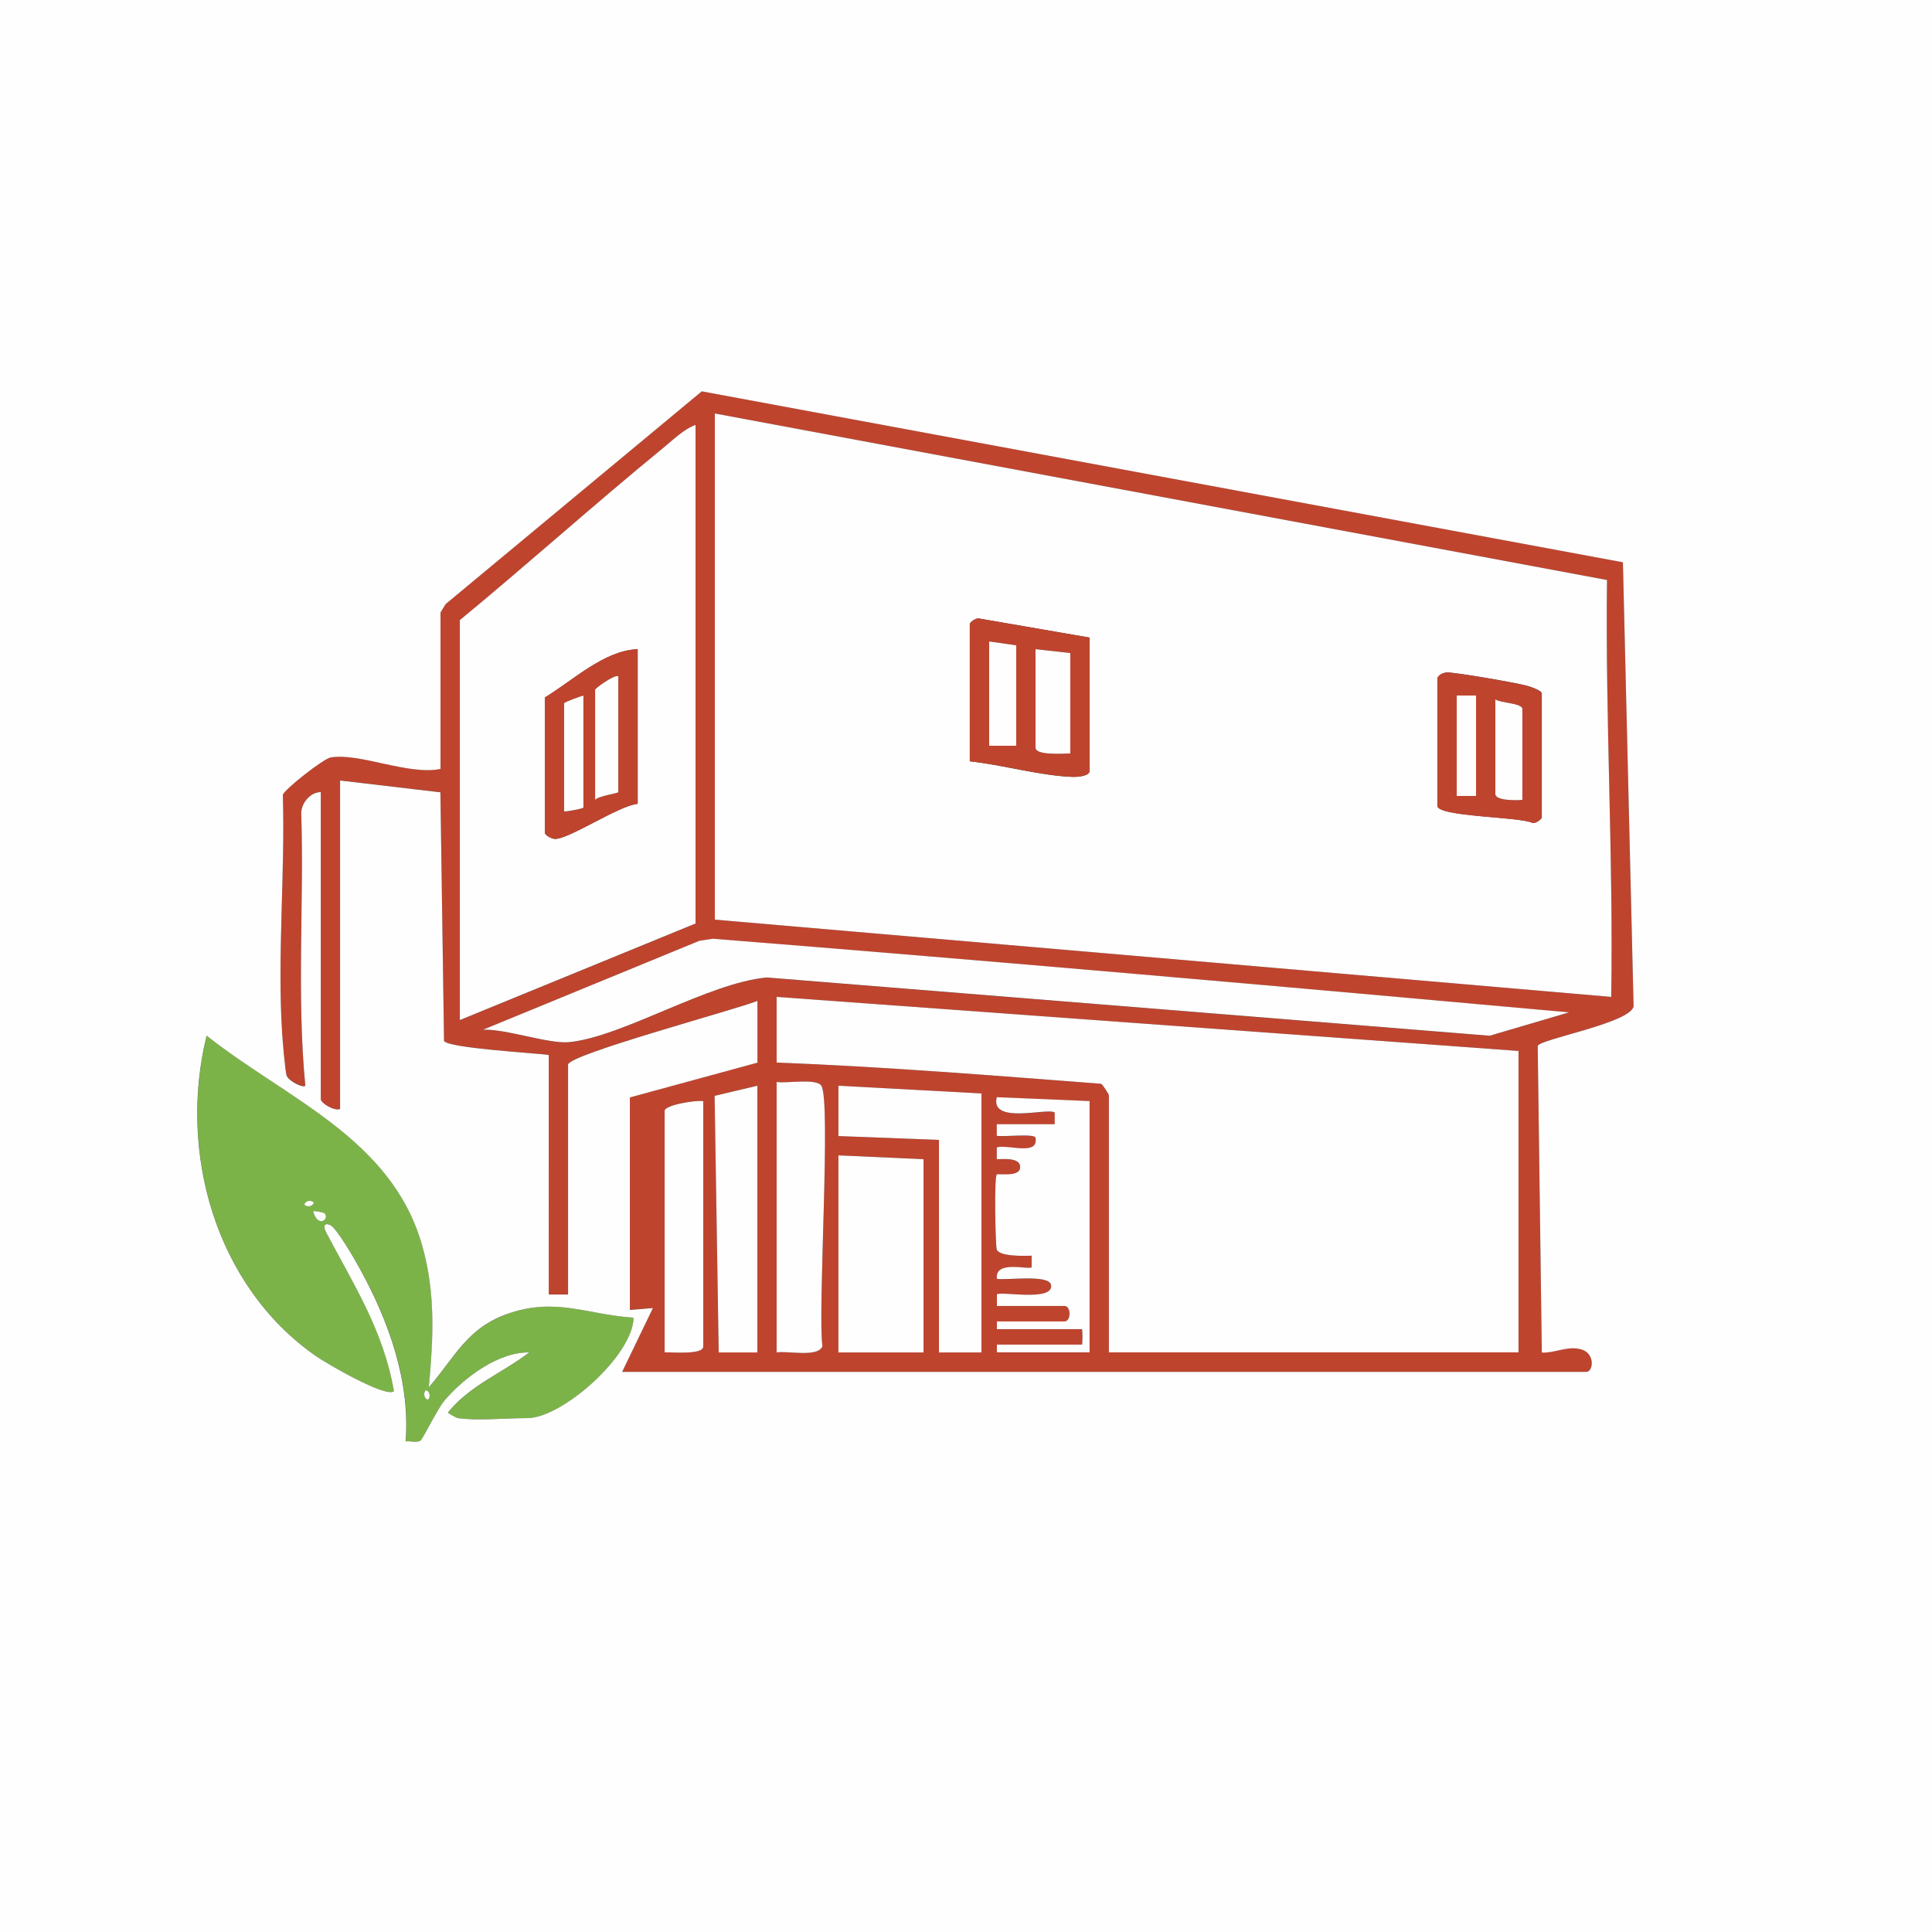 <?xml version="1.0" encoding="UTF-8"?>
<svg data-bbox="0 0 170.08 170.08" viewBox="0 0 170.08 170.08" xmlns="http://www.w3.org/2000/svg" data-type="color">
    <rect x="0" y="0" width="170.08" height="170.08" fill="#333333" stroke="none"/>
    <g>
        <path d="m38.78 53.91.45-.74 22.55-18.73 81.09 15.05.94 39.09c-.28 1.49-8.3 2.89-8.44 3.49l.36 26.99c1.17.05 2.3-.63 3.5-.27s1.04 1.97.41 1.97H54.77l2.71-5.62-2.03.17V96.6l11.23-3.06V88.1c-1.73.73-16.67 4.73-16.67 5.61v20.24h-1.7V92.86c-1.32-.17-8.76-.59-9.22-1.23l-.32-21.89-8.83-1.04v28.91c-.48.24-1.7-.52-1.7-.85V69.72c-.93 0-1.71 1-1.72 1.85.24 7.98-.41 16.08.36 24-.21.22-1.49-.44-1.65-.9-.12-.36-.35-3.02-.39-3.69-.44-6.83.27-14.14.06-21.02.15-.47 3.58-3.18 4.21-3.29 2.55-.43 6.86 1.61 9.67 1.01V53.9ZM62.93 36.4v44.56l78.91 6.8c.19-12.26-.54-24.44-.37-36.7zm-1.7 1.02c-1 .34-2.04 1.36-2.88 2.05-6.04 4.94-11.85 10.17-17.87 15.13v35.21l20.75-8.5V37.43Zm76.87 51.71c-25.1-2.28-50.23-4.48-75.36-6.48l-1.18.18-19.05 7.83c2.06-.08 5.81 1.27 7.61 1.09 4.71-.49 12.2-5.21 17.37-5.69l63.64 5.13 6.96-2.05Zm-4.42 3.39-65.31-4.76v5.78c9.53.37 19.09 1.14 28.57 1.87.15.09.68.92.68 1.02v22.62h36.06zm-65.31 26.54c.92-.17 3.7.48 4.03-.56-.43-3.05.78-21.68-.1-22.93-.46-.66-3.03-.18-3.93-.32zm-1.7-23.48-3.76.89.36 22.58h3.4zm19.73.68-12.59-.68v4.43l8.85.34v18.71h3.74V96.27Zm9.52.68-8.16-.34c-.62 2.47 4.63.87 5.1 1.36v1.02h-5.1V100c.58.11 3.33-.22 3.4.17.29 1.64-2.45.55-3.41.85v1.02c.09.09 2.26-.3 2.04.85-.15.75-1.95.43-2.04.51-.24.23-.12 6.12-.01 6.58.15.65 2.49.59 3.08.57v1.02c-.25.26-3.28-.67-3.06 1.02.81.15 4.56-.41 4.76.52.32 1.53-4.47.54-4.76.85v1.02h5.95c.59 0 .59 1.36 0 1.36h-5.95v.68h7.48c.07 0 .07 1.36 0 1.36h-7.48v.68h8.16V96.95Zm-34.01 0c-.57-.12-3.4.33-3.4.85v21.26c.64-.02 3.4.24 3.4-.51zm19.39 5.11-7.48-.34v17.35h7.48z" fill="#bf442e" data-color="1"/>
        <path d="M40.31 124.84c-.09-.01-.89-.41-.85-.51 1.92-2.37 4.79-3.47 7.14-5.27-2.71-.07-5.78 2.24-7.48 4.26-.58.69-1.93 3.4-2.1 3.51-.32.19-.9 0-1.3.06.42-5.32-1.49-10.61-4.03-15.2-.4-.72-2.08-3.63-2.61-3.85-.58-.24-.61.16-.34.68 2.41 4.58 5.04 8.63 5.95 13.95-.69.62-5.98-2.46-6.91-3.12-8.81-6.17-12.11-17.92-9.58-28.18 7.04 5.58 16.28 9.03 18.97 18.45 1.2 4.21.99 8.2.59 12.51 2.3-2.65 3.36-5.22 6.96-6.48 4.22-1.47 6.95.08 11.07.35-.08 3.36-6.31 8.84-9.35 8.84-1.8 0-4.47.25-6.12 0Zm-12.76-19.05c-.48-.24-.91.22-.68.33.48.24.91-.22.68-.33m1.02 1.02s-.83-.23-1.01-.18c.43 1.54 1.5.66 1.01.18m9.18 16.33c.24-.48-.22-.91-.33-.68-.24.48.22.91.33.68" fill="#7cb348" data-color="2"/>
        <path d="m62.93 36.4 78.54 14.66c-.16 12.26.57 24.44.37 36.7l-78.91-6.8zm32.99 19.73-9.73-1.68c-.28-.07-.82.34-.82.49v12.08c2.86.31 6.21 1.27 9.03 1.37.43.02 1.51-.06 1.51-.52V56.13Zm30.62 3.57v11.23c0 .98 7.33.96 8.37 1.51.28.08.82-.35.82-.49V61.06c0-.28-1.01-.61-1.34-.7-.92-.25-6.35-1.2-7.03-1.16-.32.02-.73.22-.81.49Z" fill="#fffefe" data-color="3"/>
        <path d="M133.68 92.52v26.53H97.62V96.43c0-.1-.53-.93-.68-1.02-9.48-.73-19.04-1.5-28.57-1.87v-5.78z" fill="#fffefe" data-color="3"/>
        <path d="M61.23 37.42V81.3l-20.75 8.5V54.59c6.02-4.96 11.83-10.19 17.87-15.13.85-.69 1.88-1.71 2.88-2.05Zm-5.1 19.73c-2.96.13-5.67 2.74-8.16 4.25v11.91c0 .2.55.51.86.54 1.19.08 5.65-2.94 7.31-3.09V57.15Z" fill="#fffefe" data-color="3"/>
        <path d="m138.1 89.13-6.96 2.05-63.64-5.13c-5.17.48-12.67 5.21-17.37 5.69-1.8.19-5.56-1.17-7.61-1.09l19.05-7.83 1.18-.18c25.13 2 50.26 4.21 75.36 6.48Z" fill="#fffefe" data-color="3"/>
        <path d="M95.92 96.94v22.11h-8.16v-.68h7.48c.07 0 .07-1.36 0-1.36h-7.48v-.68h5.95c.59 0 .59-1.36 0-1.36h-5.95v-1.02c.29-.31 5.08.68 4.76-.85-.2-.93-3.95-.37-4.76-.52-.22-1.69 2.81-.76 3.06-1.02v-1.02c-.59.03-2.93.09-3.08-.57-.11-.46-.23-6.35.01-6.58.09-.09 1.9.23 2.04-.51.22-1.15-1.95-.76-2.04-.85v-1.02c.96-.3 3.7.79 3.41-.85-.07-.39-2.82-.06-3.41-.17v-1.02h5.1v-1.02c-.47-.49-5.72 1.11-5.1-1.36l8.16.34Z" fill="#fffefe" data-color="3"/>
        <path fill="#fffefe" d="M81.3 102.05v17.01h-7.49v-17.35z" data-color="3"/>
        <path fill="#fffefe" d="M86.4 96.26v22.8h-3.74v-18.71l-8.85-.34v-4.43z" data-color="3"/>
        <path d="M68.37 119.06V95.25c.9.14 3.47-.34 3.93.32.88 1.26-.33 19.88.1 22.93-.34 1.04-3.11.39-4.03.56" fill="#fffefe" data-color="3"/>
        <path fill="#fffefe" d="M66.67 95.58v23.48h-3.4l-.36-22.59z" data-color="3"/>
        <path d="M61.91 96.94v21.6c0 .75-2.76.49-3.4.51V97.79c0-.52 2.83-.97 3.4-.85" fill="#fffefe" data-color="3"/>
        <path d="M170.08 0v170.08H0V0zM38.78 53.91v13.78c-2.81.59-7.12-1.44-9.67-1.01-.64.11-4.07 2.81-4.21 3.29.21 6.88-.5 14.19-.06 21.02.04.67.27 3.33.39 3.69.15.47 1.44 1.13 1.65.9-.77-7.92-.11-16.01-.36-24 0-.86.79-1.85 1.72-1.85v27.04c0 .33 1.22 1.09 1.7.85V68.71l8.83 1.04.32 21.89c.46.64 7.9 1.05 9.22 1.23v21.09h1.7V93.72c0-.88 14.94-4.89 16.67-5.61v5.44l-11.23 3.06v18.71l2.03-.17-2.71 5.62h84.87c.63 0 .8-1.61-.41-1.97s-2.33.33-3.5.27l-.36-26.99c.14-.6 8.16-2.01 8.44-3.49l-.94-39.09-81.09-15.05-22.55 18.73-.45.74Zm1.53 70.93c1.65.25 4.32 0 6.12 0 3.05 0 9.28-5.49 9.35-8.84-4.12-.27-6.84-1.82-11.07-.35-3.6 1.25-4.66 3.83-6.96 6.48.4-4.31.61-8.3-.59-12.51-2.69-9.42-11.93-12.87-18.97-18.45-2.53 10.26.77 22.01 9.58 28.18.94.66 6.22 3.74 6.91 3.12-.91-5.32-3.54-9.37-5.95-13.95-.27-.51-.25-.92.34-.68.54.22 2.22 3.13 2.61 3.85 2.53 4.59 4.44 9.88 4.03 15.2.4-.05.98.13 1.3-.06.18-.1 1.52-2.82 2.1-3.51 1.7-2.01 4.76-4.32 7.48-4.26-2.35 1.8-5.23 2.9-7.14 5.27-.04.1.76.49.85.51Z" fill="#fffefe" data-color="3"/>
        <path d="M28.57 106.81c.49.48-.58 1.37-1.01-.18.18-.06.98.14 1.01.18" fill="#fffefe" data-color="3"/>
        <path d="M27.55 105.79c.23.12-.2.58-.68.33-.23-.12.2-.58.68-.33" fill="#fffefe" data-color="3"/>
        <path d="M37.75 123.14c-.12.23-.58-.2-.33-.68.12-.23.58.2.33.68" fill="#fffefe" data-color="3"/>
        <path d="M95.92 56.13v11.74c0 .46-1.09.54-1.51.52-2.82-.11-6.18-1.07-9.03-1.37V54.94c0-.15.53-.57.82-.49l9.73 1.68Zm-6.46.68-2.38-.34v9.18h2.38zm4.76.68-3.06-.34v8.67c0 .71 2.49.51 3.06.51z" fill="#bf442e" data-color="1"/>
        <path d="M126.54 59.7c.08-.28.49-.47.81-.49.67-.05 6.11.91 7.03 1.16.33.09 1.34.42 1.34.7v10.89c0 .15-.53.57-.82.49-1.04-.55-8.37-.53-8.37-1.51V59.71Zm3.4 1.53h-1.7v8.84h1.7zm4.08 9.18v-7.99c0-.53-1.94-.52-2.38-.85v8.33c0 .6 1.9.57 2.38.51" fill="#bf442e" data-color="1"/>
        <path d="M56.13 57.15v13.61c-1.66.15-6.12 3.17-7.31 3.09-.3-.02-.86-.33-.86-.54V61.4c2.5-1.51 5.2-4.13 8.16-4.25Zm-1.7 2.38c-.36-.16-2.04 1.07-2.04 1.19v9.69c.33-.35 2.04-.57 2.04-.68zm-3.07 1.7c-.26.06-1.7.59-1.7.68v9.52c.29.02 1.7-.25 1.7-.34z" fill="#bf442e" data-color="1"/>
        <path d="M94.22 57.49v8.84c-.57 0-3.06.2-3.06-.51v-8.67z" fill="#fffefe" data-color="3"/>
        <path fill="#fffefe" d="M89.46 56.81v8.84h-2.38v-9.18z" data-color="3"/>
        <path d="M134.02 70.41c-.48.06-2.38.09-2.38-.51v-8.33c.45.33 2.38.32 2.38.85z" fill="#fffefe" data-color="3"/>
        <path fill="#fffefe" d="M129.94 61.23v8.84h-1.7v-8.84z" data-color="3"/>
        <path d="M54.43 59.53v10.2c0 .11-1.72.33-2.04.68v-9.69c0-.12 1.68-1.35 2.04-1.19" fill="#fffefe" data-color="3"/>
        <path d="M51.36 61.23v9.86c0 .09-1.41.36-1.7.34v-9.52c0-.09 1.44-.62 1.7-.68" fill="#fffefe" data-color="3"/>
    </g>
</svg>
